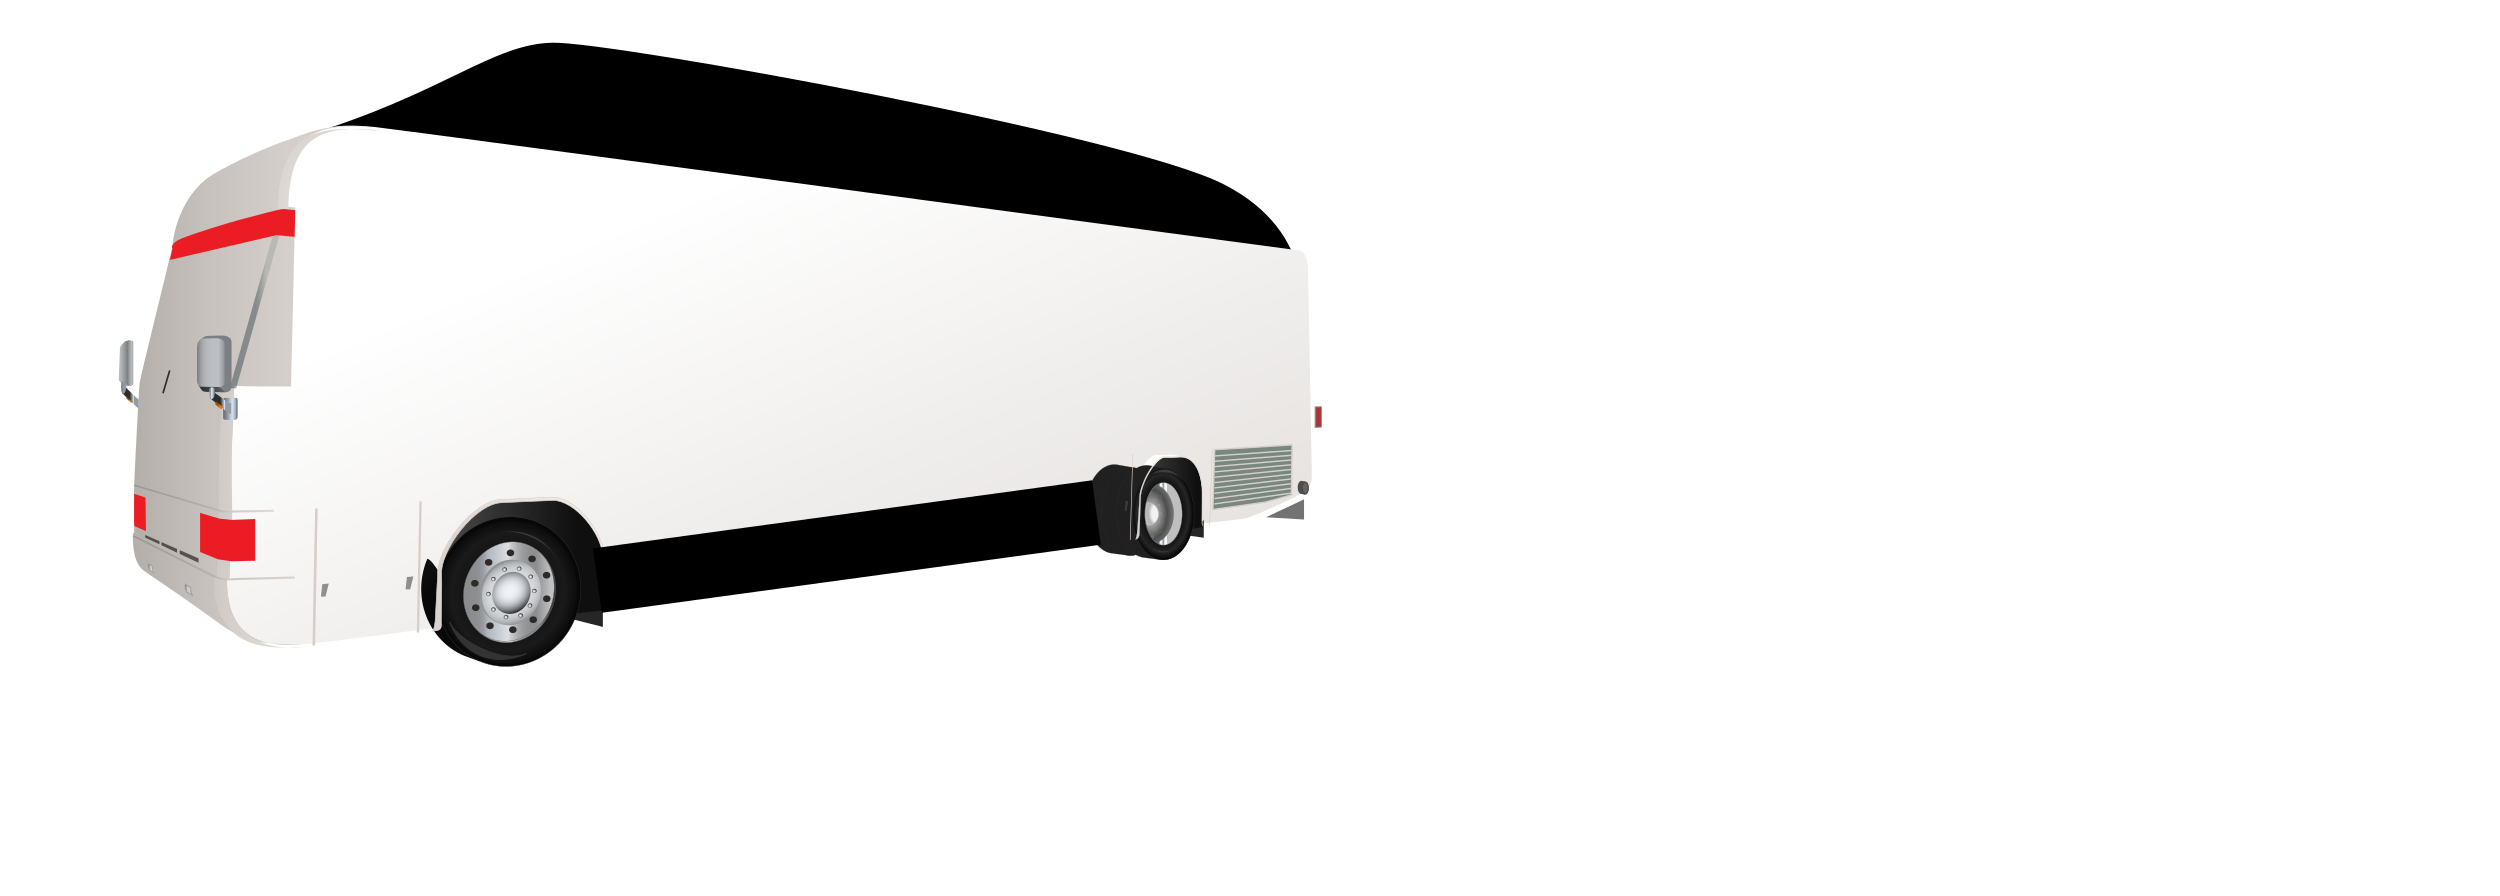 <?xml version="1.0"?><svg width="960" height="344" xmlns="http://www.w3.org/2000/svg">
 <title>silver and red rv3</title>
 <defs>
  <linearGradient y2="1" x2="1" y1="0.223" x1="0.332" id="svg_6">
   <stop stop-color="#ffffff" offset="0"/>
   <stop stop-color="#dfdbd8" offset="1"/>
  </linearGradient>
 </defs>
 <g>
  <title>Layer 1</title>
  <switch>
   <g>
    <path transform="rotate(-0.68 309.786,78.458) " d="m117.67,49.726c53.071,-15.324 72.176,-34.478 95.527,-34.478s220.775,38.309 256.863,57.463s29.72,49.802 31.842,68.956l-384.233,-91.941z" fill="#000000"/>
    <path d="m498.385,96.125c0,0 -345.403,-46.431 -354.266,-47.333c-20.47,-2.084 -34.873,0.5 -35.204,30.5l4.21,0.375l-1.61,68.75c-7.924,0 -16.344,0.043 -21.626,-0.291c0,0 -0.331,10.317 -0.743,19.666c-0.411,9.334 -0.329,21.335 -0.329,28.001c0,6.45 -0.578,21.013 -0.654,25.272c-0.003,0.143 -0.995,0.524 -0.996,0.644c-0.165,14.333 4.044,27.833 28.229,25.75c16.202,-1.396 48.376,-5.98 51.34,-6.376c2.187,-0.292 1.857,-1.708 1.857,-3.375c0,-4.334 0.282,-15.505 0.124,-18c-0.619,-9.75 12.876,-27.375 22.781,-27.75c4.716,-0.179 16.95,-0.839 19.439,-0.875c8.666,-0.125 18.695,13.125 18.943,20.875c0.16,5.004 0,17.25 0,18.75s0,2.75 1.238,2.75s200.326,-27 201.564,-27.25s1.486,-1.375 1.486,-2.5c0,-1 0.495,-12.25 0.495,-13.625c0,-5.127 5.943,-15.5 9.162,-15.375c2.849,0.11 4.581,-0.125 6.067,-0.125c6.796,0 8.048,9.625 8.048,13.125c0,2.264 0,11.5 0,12.25s0,1.25 0.99,1.25s14.858,-1.5 18.572,-2s21.296,-9 23.277,-10.25s2.971,-4 2.971,-6s-1.486,-78.25 -1.486,-80.5s-1.073,-5.916 -3.879,-6.333l0,0z" fill="url(#svg_6)"/>
    <polygon points="462.25,199.75 462.25,206.5 451.75,205   " fill="#262626"/>
    <polygon points="231.5,232.75 231.5,240.75 215.75,236.75   " fill="#262626"/>
    <linearGradient y2="0.253" x2="0.893" y1="0.253" x1="0.083" id="SVGID_5_">
     <stop stop-color="#414141" offset="0"/>
     <stop stop-color="#313131" offset="0.306"/>
     <stop stop-color="#0F0F0F" offset="1"/>
    </linearGradient>
    <path d="m436,207.208c1.25,-0.25 1.5,-1.375 1.5,-2.5c0,-1 0.5,-12.25 0.5,-13.625c0,-5.127 6,-15.5 9.25,-15.375c2.876,0.11 4.625,-0.125 6.125,-0.125c6.861,0 8.125,9.625 8.125,13.125c0,2.264 0,11.5 0,12.25s0,1.25 1,1.25l-26.5,5z" fill="url(#SVGID_5_)"/>
    <g>
     <path d="m427.223,212.5c-6.086,-0.522 -10.719,-8.582 -10.35,-18.003c0.371,-9.42 5.604,-16.636 11.691,-16.113l6.271,1.128c6.231,0.516 10.976,8.497 10.597,17.826c-0.379,9.33 -5.737,16.477 -11.968,15.959l-6.241,-0.797z" stroke-miterlimit="500" stroke-linejoin="round" stroke-linecap="round" stroke-width="0.071" stroke="#333333" fill="#202020"/>
     <path d="m422.867,195.469c0.381,-9.328 5.738,-16.473 11.97,-15.957s10.976,8.497 10.597,17.826c-0.379,9.33 -5.737,16.477 -11.969,15.959c-6.232,-0.514 -10.977,-8.496 -10.598,-17.828z" stroke-miterlimit="500" stroke-linejoin="round" stroke-linecap="round" stroke-width="0.071" stroke="#333333" fill="#202020"/>
    </g>
    <g>
     <path d="m439.569,214.149c-6.323,-0.542 -11.137,-8.916 -10.753,-18.704c0.385,-9.787 5.822,-17.283 12.146,-16.741l6.516,1.172c6.475,0.536 11.403,8.828 11.01,18.521s-5.961,17.118 -12.435,16.581l-6.484,-0.829z" stroke-miterlimit="500" stroke-linejoin="round" stroke-linecap="round" stroke-width="0.073" stroke="#333333" fill="#202020"/>
     <radialGradient gradientUnits="userSpaceOnUse" gradientTransform="matrix(0.921 0.076 -0.056 1.379 -59.575 -227.783)" r="12.723" cy="276.909" cx="566.364" id="SVGID_6_">
      <stop stop-color="#000000" offset="0"/>
      <stop stop-color="#030303" offset="0.338"/>
      <stop stop-color="#0C0C0C" offset="0.561"/>
      <stop stop-color="#1A1A1A" offset="0.75"/>
      <stop stop-color="#262626" offset="0.853"/>
      <stop stop-color="#060606" offset="1"/>
     </radialGradient>
     <path d="m435.044,196.455c0.395,-9.691 5.961,-17.115 12.436,-16.579s11.403,8.828 11.01,18.521s-5.961,17.118 -12.435,16.581c-6.475,-0.535 -11.405,-8.828 -11.011,-18.523z" stroke-miterlimit="500" stroke-linejoin="round" stroke-linecap="round" stroke-width="0.073" stroke="#333333" fill="url(#SVGID_6_)"/>
     <radialGradient gradientUnits="userSpaceOnUse" gradientTransform="matrix(0.612 1.029 -0.691 0.921 330.086 17.931)" r="4.985" cy="-3.011" cx="186.492" id="SVGID_7_">
      <stop stop-color="#4D4D4D" offset="0"/>
      <stop stop-color="#494949" offset="0.361"/>
      <stop stop-color="#404040" offset="0.644"/>
      <stop stop-color="#2F2F2F" offset="0.9"/>
      <stop stop-color="#262626" offset="1"/>
     </radialGradient>
     <path d="m452.833,208.57c-3.674,4.898 -10.065,3.849 -12.992,-1.075c3.369,5.669 9.186,6.149 12.992,1.075z" fill="url(#SVGID_7_)"/>
    </g>
    <g>
     <radialGradient gradientUnits="userSpaceOnUse" gradientTransform="matrix(-0.612 -1.029 0.691 -0.921 557.246 273.069)" r="6.568" cy="-47.334" cx="126.014" id="SVGID_8_">
      <stop stop-color="#4D4D4D" offset="0"/>
      <stop stop-color="#494949" offset="0.361"/>
      <stop stop-color="#404040" offset="0.644"/>
      <stop stop-color="#2F2F2F" offset="0.9"/>
      <stop stop-color="#262626" offset="1"/>
     </radialGradient>
     <path d="m438.795,185.137c4.536,-6.048 13.758,-4.37 17.123,1.293c-4.671,-7.859 -11.939,-8.206 -17.123,-1.293z" fill="url(#SVGID_8_)"/>
    </g>
    <linearGradient y2="0.206" x2="0.826" y1="0.206" x1="0.157" id="SVGID_9_">
     <stop stop-color="#414141" offset="0"/>
     <stop stop-color="#313131" offset="0.306"/>
     <stop stop-color="#0F0F0F" offset="1"/>
    </linearGradient>
    <path d="m167.5,241.875c2.208,-0.292 1.875,-1.708 1.875,-3.375c0,-4.334 0.285,-15.505 0.125,-18c-0.625,-9.75 13,-27.375 23,-27.75c4.761,-0.179 17.113,-0.839 19.625,-0.875c8.75,-0.125 18.875,13.125 19.125,20.875c0.162,5.004 0,17.25 0,18.75s0,2.75 1.25,2.75l-65,7.625z" fill="url(#SVGID_9_)"/>
    <g>
     <radialGradient gradientUnits="userSpaceOnUse" gradientTransform="matrix(0.792 0.331 -0.351 0.842 140.294 -49.498)" r="17.896" cy="272.78" cx="163.602" id="SVGID_10_">
      <stop stop-color="#060606" offset="0"/>
      <stop stop-color="#080808" offset="0.782"/>
      <stop stop-color="#0D0D0D" offset="1"/>
     </radialGradient>
     <path d="m184.042,253.833c-0.792,-0.208 -3.875,-1.25 -5.656,-1.952c-14.051,-5.864 -20.457,-22.562 -14.309,-37.297c4.298,0.416 20.09,35.749 19.965,39.249z" fill="url(#SVGID_10_)"/>
    </g>
    <g>
     <radialGradient gradientUnits="userSpaceOnUse" gradientTransform="matrix(0.792 0.331 -0.347 0.831 138.952 -46.28)" r="32.12" cy="256.346" cx="183.239" id="SVGID_11_">
      <stop stop-color="#000000" offset="0"/>
      <stop stop-color="#020202" offset="0.482"/>
      <stop stop-color="#090909" offset="0.655"/>
      <stop stop-color="#141414" offset="0.779"/>
      <stop stop-color="#252525" offset="0.878"/>
      <stop stop-color="#262626" offset="0.883"/>
      <stop stop-color="#232323" offset="0.888"/>
      <stop stop-color="#131313" offset="0.919"/>
      <stop stop-color="#090909" offset="0.954"/>
      <stop stop-color="#060606" offset="1"/>
     </radialGradient>
     <path d="m169.805,216.584c6.148,-14.733 22.522,-21.926 36.574,-16.062c14.05,5.862 20.456,22.559 14.309,37.293c-6.148,14.736 -22.523,21.928 -36.574,16.065c-14.051,-5.863 -20.457,-22.56 -14.309,-37.296z" stroke-miterlimit="500" stroke-linejoin="round" stroke-linecap="round" stroke-width="0.15" stroke="#333333" fill="url(#SVGID_11_)"/>
     <radialGradient gradientUnits="userSpaceOnUse" gradientTransform="matrix(0.792 0.331 -0.347 0.831 138.98 -46.349)" r="29.991" cy="256.343" cx="183.238" id="SVGID_12_">
      <stop stop-color="#0D0D0D" offset="0"/>
      <stop stop-color="#101010" offset="0.482"/>
      <stop stop-color="#191919" offset="0.822"/>
      <stop stop-color="#1A1A1A" offset="0.841"/>
      <stop stop-color="#191919" offset="0.85"/>
      <stop stop-color="#0D0D0D" offset="1"/>
     </radialGradient>
     <path d="m171.491,217.289c5.74,-13.757 21.029,-20.474 34.151,-15c13.118,5.475 19.099,21.065 13.36,34.823c-5.742,13.757 -21.03,20.475 -34.149,14.999c-13.121,-5.474 -19.103,-21.065 -13.362,-34.822z" fill="url(#SVGID_12_)"/>
     <path d="m202,251c-9.488,4.169 -26.759,-5.507 -29.25,-12c4.625,12.057 16.482,17.607 29.25,12z" stroke-linejoin="round" stroke-linecap="round" stroke-width="0.5" stroke="#333333" fill="#333333"/>
     <radialGradient gradientUnits="userSpaceOnUse" gradientTransform="matrix(-0.315 -0.821 0.805 -0.354 -41.338 686.017)" r="12.587" cy="450.5" cx="381.952" id="SVGID_13_">
      <stop stop-color="#4D4D4D" offset="0"/>
      <stop stop-color="#494949" offset="0.361"/>
      <stop stop-color="#404040" offset="0.644"/>
      <stop stop-color="#2F2F2F" offset="0.9"/>
      <stop stop-color="#262626" offset="1"/>
     </radialGradient>
     <path d="m187.314,205.812c10.801,-4.746 24.393,1.85 28.197,11.765c-4.38,-11.415 -17.007,-16.679 -28.197,-11.765z" fill="url(#SVGID_13_)"/>
    </g>
    <g>
     <linearGradient y2="0.366" x2="0.904" y1="0.366" x1="0.096" id="SVGID_14_">
      <stop stop-color="#505050" offset="0"/>
      <stop stop-color="#989A9D" offset="0.141"/>
      <stop stop-color="#9B9DA0" offset="0.256"/>
      <stop stop-color="#A3A5A8" offset="0.33"/>
      <stop stop-color="#B2B4B7" offset="0.393"/>
      <stop stop-color="#C7C9CB" offset="0.449"/>
      <stop stop-color="#DCDEE0" offset="0.491"/>
      <stop stop-color="#CBCDCF" offset="0.51"/>
      <stop stop-color="#B4B6B8" offset="0.544"/>
      <stop stop-color="#A2A4A6" offset="0.584"/>
      <stop stop-color="#959799" offset="0.631"/>
      <stop stop-color="#8E9092" offset="0.694"/>
      <stop stop-color="#8C8E90" offset="0.834"/>
      <stop stop-color="#3C3C3C" offset="1"/>
     </linearGradient>
     <path d="m210.619,236.429c-5.167,9.367 -15.946,13.041 -24.078,8.2c-8.131,-4.838 -10.537,-16.357 -5.371,-25.728c5.167,-9.369 15.947,-13.041 24.079,-8.201c8.131,4.842 10.536,16.358 5.37,25.729z" stroke-width="0.125" stroke="#787674" fill="url(#SVGID_14_)"/>
     <linearGradient y2="0.366" x2="0.904" y1="0.366" x1="0.096" id="SVGID_15_">
      <stop stop-color="#898B8D" offset="0"/>
      <stop stop-color="#8B8D8F" offset="0.103"/>
      <stop stop-color="#919397" offset="0.156"/>
      <stop stop-color="#9B9FA4" offset="0.198"/>
      <stop stop-color="#A9AEB7" offset="0.233"/>
      <stop stop-color="#B0B6C0" offset="0.245"/>
      <stop stop-color="#DCDEE0" offset="0.491"/>
      <stop stop-color="#C3C5C7" offset="0.541"/>
      <stop stop-color="#ABADAF" offset="0.604"/>
      <stop stop-color="#999B9D" offset="0.67"/>
      <stop stop-color="#8F9193" offset="0.741"/>
      <stop stop-color="#8C8E90" offset="0.828"/>
      <stop stop-color="#BEC0C2" offset="1"/>
     </linearGradient>
     <path d="m210.098,235.926c-5.167,9.369 -15.946,13.041 -24.077,8.202c-8.132,-4.839 -10.537,-16.357 -5.372,-25.729c5.167,-9.37 15.947,-13.041 24.079,-8.201c8.131,4.842 10.535,16.358 5.37,25.728z" stroke-width="0.125" stroke="#5A5856" fill="url(#SVGID_15_)"/>
     <radialGradient gradientUnits="userSpaceOnUse" gradientTransform="matrix(0.728 0.701 -0.874 0.841 256.072 -103.429)" r="11.791" cy="231.2" cx="194.29" id="SVGID_16_">
      <stop stop-color="#DCDFE2" offset="0"/>
      <stop stop-color="#D2D5D8" offset="0.093"/>
      <stop stop-color="#ACAEB1" offset="0.489"/>
      <stop stop-color="#959799" offset="0.805"/>
      <stop stop-color="#8C8E90" offset="1"/>
     </radialGradient>
     <path d="m205.118,233.027c-3.358,6.09 -10.364,8.478 -15.65,5.33c-5.285,-3.146 -6.849,-10.632 -3.491,-16.722c3.359,-6.091 10.366,-8.478 15.652,-5.332c5.284,3.147 6.847,10.633 3.489,16.724z" fill="url(#SVGID_16_)"/>
     <radialGradient gradientUnits="userSpaceOnUse" gradientTransform="matrix(0.728 0.701 -0.874 0.841 256.616 -103.961)" r="11.791" cy="231.537" cx="195.12" id="SVGID_17_">
      <stop stop-color="#DCDFE2" offset="0"/>
      <stop stop-color="#DADDE0" offset="0.468"/>
      <stop stop-color="#D4D6D9" offset="0.637"/>
      <stop stop-color="#C8CBCE" offset="0.757"/>
      <stop stop-color="#B8BABD" offset="0.854"/>
      <stop stop-color="#A2A5A7" offset="0.936"/>
      <stop stop-color="#8C8E90" offset="1"/>
     </radialGradient>
     <path d="m205.973,233.362c-3.359,6.09 -10.365,8.478 -15.651,5.331c-5.285,-3.146 -6.849,-10.632 -3.49,-16.722c3.358,-6.091 10.365,-8.478 15.651,-5.332c5.284,3.146 6.847,10.632 3.49,16.723z" fill="url(#SVGID_17_)"/>
     <radialGradient gradientUnits="userSpaceOnUse" gradientTransform="matrix(0.679 0.745 -0.928 0.785 277.904 -99.289)" r="8.313" cy="230.863" cx="194.613" id="SVGID_18_">
      <stop stop-color="#F0F4F9" offset="0"/>
      <stop stop-color="#EDF1F6" offset="0.198"/>
      <stop stop-color="#E4E8ED" offset="0.343"/>
      <stop stop-color="#D5D8DD" offset="0.471"/>
      <stop stop-color="#BFC2C6" offset="0.589"/>
      <stop stop-color="#A3A6A9" offset="0.701"/>
      <stop stop-color="#808385" offset="0.808"/>
      <stop stop-color="#585A5C" offset="0.908"/>
      <stop stop-color="#2D2E2F" offset="1"/>
     </radialGradient>
     <path d="m202.622,231.368c-2.182,3.958 -6.737,5.51 -10.173,3.465s-4.452,-6.911 -2.269,-10.87c2.183,-3.958 6.737,-5.509 10.173,-3.465c3.436,2.045 4.452,6.911 2.269,10.87z" fill="url(#SVGID_18_)"/>
     <g>
      <ellipse ry="1.299" rx="1.434" cy="212.307" cx="196.026" fill="#2D2A27"/>
      <ellipse ry="1.297" rx="1.434" cy="214.609" cx="204.324" fill="#2D2A27"/>
      <ellipse ry="1.297" rx="1.434" cy="220.885" cx="209.885" fill="#2D2A27"/>
      <ellipse ry="1.297" rx="1.434" cy="229.925" cx="209.971" fill="#2D2A27"/>
      <ellipse ry="1.298" rx="1.434" cy="237.958" cx="204.758" fill="#2D2A27"/>
      <ellipse ry="1.298" rx="1.434" cy="241.81" cx="196.938" fill="#2D2A27"/>
      <ellipse ry="1.298" rx="1.434" cy="240.303" cx="188.162" fill="#2D2A27"/>
      <ellipse ry="1.297" rx="1.434" cy="233.357" cx="182.688" fill="#2D2A27"/>
      <ellipse ry="1.298" rx="1.434" cy="223.983" cx="182.34" fill="#2D2A27"/>
      <ellipse ry="1.298" rx="1.434" cy="215.948" cx="187.641" fill="#2D2A27"/>
     </g>
     <g>
      <radialGradient gradientUnits="userSpaceOnUse" gradientTransform="matrix(1.029 0 0 0.992 -4.455 -1.926)" r="0.852" cy="222.469" cx="192.592" id="SVGID_19_">
       <stop stop-color="#F0F4F9" offset="0"/>
       <stop stop-color="#EBEFF4" offset="0.118"/>
       <stop stop-color="#DDE1E5" offset="0.259"/>
       <stop stop-color="#C5C9CD" offset="0.413"/>
       <stop stop-color="#A5A8AB" offset="0.576"/>
       <stop stop-color="#7B7D7F" offset="0.745"/>
       <stop stop-color="#48494B" offset="0.917"/>
       <stop stop-color="#2D2E2F" offset="1"/>
      </radialGradient>
      <path d="m194.666,218.421c0.136,0.434 -0.143,0.896 -0.621,1.035c-0.479,0.139 -0.976,-0.1 -1.111,-0.533c-0.135,-0.432 0.144,-0.895 0.623,-1.033c0.476,-0.14 0.973,0.1 1.109,0.531z" fill="url(#SVGID_19_)"/>
      <radialGradient gradientUnits="userSpaceOnUse" gradientTransform="matrix(1.029 0 0 0.992 -4.455 -1.926)" r="0.853" cy="222.168" cx="197.99" id="SVGID_20_">
       <stop stop-color="#F0F4F9" offset="0"/>
       <stop stop-color="#EBEFF4" offset="0.118"/>
       <stop stop-color="#DDE1E5" offset="0.259"/>
       <stop stop-color="#C5C9CD" offset="0.413"/>
       <stop stop-color="#A5A8AB" offset="0.576"/>
       <stop stop-color="#7B7D7F" offset="0.745"/>
       <stop stop-color="#48494B" offset="0.917"/>
       <stop stop-color="#2D2E2F" offset="1"/>
      </radialGradient>
      <path d="m200.222,218.125c0.135,0.432 -0.143,0.897 -0.621,1.035c-0.479,0.139 -0.976,-0.1 -1.111,-0.533c-0.136,-0.433 0.143,-0.895 0.621,-1.034c0.479,-0.139 0.975,0.098 1.111,0.532z" fill="url(#SVGID_20_)"/>
      <radialGradient gradientUnits="userSpaceOnUse" gradientTransform="matrix(1.029 0 0 0.992 -4.455 -1.926)" r="0.852" cy="225.247" cx="202.298" id="SVGID_21_">
       <stop stop-color="#F0F4F9" offset="0"/>
       <stop stop-color="#EBEFF4" offset="0.118"/>
       <stop stop-color="#DDE1E5" offset="0.259"/>
       <stop stop-color="#C5C9CD" offset="0.413"/>
       <stop stop-color="#A5A8AB" offset="0.576"/>
       <stop stop-color="#7B7D7F" offset="0.745"/>
       <stop stop-color="#48494B" offset="0.917"/>
       <stop stop-color="#2D2E2F" offset="1"/>
      </radialGradient>
      <path d="m204.658,221.178c0.135,0.433 -0.144,0.895 -0.622,1.034c-0.479,0.139 -0.976,-0.098 -1.11,-0.532c-0.135,-0.432 0.143,-0.896 0.621,-1.034c0.478,-0.139 0.975,0.1 1.111,0.532z" fill="url(#SVGID_21_)"/>
      <radialGradient gradientUnits="userSpaceOnUse" gradientTransform="matrix(1.029 0 0 0.992 -4.455 -1.926)" r="0.853" cy="230.778" cx="203.645" id="SVGID_22_">
       <stop stop-color="#F0F4F9" offset="0"/>
       <stop stop-color="#EBEFF4" offset="0.118"/>
       <stop stop-color="#DDE1E5" offset="0.259"/>
       <stop stop-color="#C5C9CD" offset="0.413"/>
       <stop stop-color="#A5A8AB" offset="0.576"/>
       <stop stop-color="#7B7D7F" offset="0.745"/>
       <stop stop-color="#48494B" offset="0.917"/>
       <stop stop-color="#2D2E2F" offset="1"/>
      </radialGradient>
      <path d="m206.044,226.661c0.135,0.434 -0.144,0.896 -0.621,1.036c-0.479,0.138 -0.977,-0.1 -1.112,-0.534c-0.135,-0.431 0.144,-0.896 0.621,-1.034c0.479,-0.139 0.977,0.1 1.112,0.532z" fill="url(#SVGID_22_)"/>
      <radialGradient gradientUnits="userSpaceOnUse" gradientTransform="matrix(1.029 0 0 0.992 -4.455 -1.926)" r="0.852" cy="236.433" cx="202.041" id="SVGID_23_">
       <stop stop-color="#F0F4F9" offset="0"/>
       <stop stop-color="#EBEFF4" offset="0.118"/>
       <stop stop-color="#DDE1E5" offset="0.259"/>
       <stop stop-color="#C5C9CD" offset="0.413"/>
       <stop stop-color="#A5A8AB" offset="0.576"/>
       <stop stop-color="#7B7D7F" offset="0.745"/>
       <stop stop-color="#48494B" offset="0.917"/>
       <stop stop-color="#2D2E2F" offset="1"/>
      </radialGradient>
      <path d="m204.393,232.268c0.135,0.434 -0.144,0.897 -0.622,1.035c-0.478,0.14 -0.975,-0.099 -1.111,-0.532c-0.134,-0.432 0.144,-0.896 0.623,-1.034c0.477,-0.139 0.975,0.099 1.11,0.531z" fill="url(#SVGID_23_)"/>
      <radialGradient gradientUnits="userSpaceOnUse" gradientTransform="matrix(1.029 0 0 0.992 -4.455 -1.926)" r="0.853" cy="240.282" cx="198.536" id="SVGID_24_">
       <stop stop-color="#F0F4F9" offset="0"/>
       <stop stop-color="#EBEFF4" offset="0.118"/>
       <stop stop-color="#DDE1E5" offset="0.259"/>
       <stop stop-color="#C5C9CD" offset="0.413"/>
       <stop stop-color="#A5A8AB" offset="0.576"/>
       <stop stop-color="#7B7D7F" offset="0.745"/>
       <stop stop-color="#48494B" offset="0.917"/>
       <stop stop-color="#2D2E2F" offset="1"/>
      </radialGradient>
      <path d="m200.786,236.085c0.134,0.433 -0.144,0.896 -0.623,1.035s-0.976,-0.1 -1.111,-0.533c-0.134,-0.432 0.144,-0.896 0.622,-1.034c0.478,-0.138 0.976,0.1 1.112,0.532z" fill="url(#SVGID_24_)"/>
      <radialGradient gradientUnits="userSpaceOnUse" gradientTransform="matrix(1.029 0 0 0.992 -4.455 -1.926)" r="0.853" cy="240.913" cx="193.11" id="SVGID_25_">
       <stop stop-color="#F0F4F9" offset="0"/>
       <stop stop-color="#EBEFF4" offset="0.118"/>
       <stop stop-color="#DDE1E5" offset="0.259"/>
       <stop stop-color="#C5C9CD" offset="0.413"/>
       <stop stop-color="#A5A8AB" offset="0.576"/>
       <stop stop-color="#7B7D7F" offset="0.745"/>
       <stop stop-color="#48494B" offset="0.917"/>
       <stop stop-color="#2D2E2F" offset="1"/>
      </radialGradient>
      <path d="m195.199,236.711c0.135,0.432 -0.144,0.896 -0.622,1.035c-0.478,0.138 -0.976,-0.1 -1.111,-0.533c-0.134,-0.433 0.144,-0.895 0.622,-1.035c0.478,-0.137 0.976,0.101 1.111,0.533z" fill="url(#SVGID_25_)"/>
      <radialGradient gradientUnits="userSpaceOnUse" gradientTransform="matrix(1.029 0 0 0.992 -4.455 -1.926)" r="0.852" cy="237.952" cx="188.367" id="SVGID_26_">
       <stop stop-color="#F0F4F9" offset="0"/>
       <stop stop-color="#EBEFF4" offset="0.118"/>
       <stop stop-color="#DDE1E5" offset="0.259"/>
       <stop stop-color="#C5C9CD" offset="0.413"/>
       <stop stop-color="#A5A8AB" offset="0.576"/>
       <stop stop-color="#7B7D7F" offset="0.745"/>
       <stop stop-color="#48494B" offset="0.917"/>
       <stop stop-color="#2D2E2F" offset="1"/>
      </radialGradient>
      <path d="m190.316,233.775c0.137,0.433 -0.142,0.896 -0.621,1.036c-0.478,0.138 -0.975,-0.101 -1.11,-0.534c-0.135,-0.432 0.143,-0.896 0.621,-1.034c0.478,-0.138 0.976,0.1 1.11,0.532z" fill="url(#SVGID_26_)"/>
      <radialGradient gradientUnits="userSpaceOnUse" gradientTransform="matrix(1.029 0 0 0.992 -4.455 -1.926)" r="0.853" cy="231.959" cx="186.509" id="SVGID_27_">
       <stop stop-color="#F0F4F9" offset="0"/>
       <stop stop-color="#EBEFF4" offset="0.118"/>
       <stop stop-color="#DDE1E5" offset="0.259"/>
       <stop stop-color="#C5C9CD" offset="0.413"/>
       <stop stop-color="#A5A8AB" offset="0.576"/>
       <stop stop-color="#7B7D7F" offset="0.745"/>
       <stop stop-color="#48494B" offset="0.917"/>
       <stop stop-color="#2D2E2F" offset="1"/>
      </radialGradient>
      <path d="m188.406,227.833c0.134,0.433 -0.145,0.896 -0.623,1.034c-0.478,0.139 -0.976,-0.1 -1.111,-0.532c-0.135,-0.434 0.144,-0.896 0.622,-1.035c0.478,-0.138 0.976,0.099 1.112,0.533z" fill="url(#SVGID_27_)"/>
      <radialGradient gradientUnits="userSpaceOnUse" gradientTransform="matrix(1.029 0 0 0.992 -4.455 -1.926)" r="0.853" cy="226.167" cx="188.339" id="SVGID_28_">
       <stop stop-color="#F0F4F9" offset="0"/>
       <stop stop-color="#EBEFF4" offset="0.118"/>
       <stop stop-color="#DDE1E5" offset="0.259"/>
       <stop stop-color="#C5C9CD" offset="0.413"/>
       <stop stop-color="#A5A8AB" offset="0.576"/>
       <stop stop-color="#7B7D7F" offset="0.745"/>
       <stop stop-color="#48494B" offset="0.917"/>
       <stop stop-color="#2D2E2F" offset="1"/>
      </radialGradient>
      <path d="m190.287,222.09c0.136,0.433 -0.143,0.896 -0.621,1.035c-0.478,0.138 -0.975,-0.1 -1.11,-0.534c-0.135,-0.432 0.143,-0.896 0.621,-1.034c0.478,-0.138 0.976,0.101 1.11,0.533z" fill="url(#SVGID_28_)"/>
     </g>
    </g>
    <linearGradient y2="0.482" x2="0.944" y1="0.482" x1="0.029" id="SVGID_30_">
     <stop stop-color="#B5B0AB" offset="0"/>
     <stop stop-color="#C7C2BD" offset="0.319"/>
     <stop stop-color="#D4CFCA" offset="0.665"/>
     <stop stop-color="#D8D3CE" offset="1"/>
    </linearGradient>
    <path d="m144.667,49.126c-20.667,-2.084 -35.208,0.166 -35.542,30.166l4.25,0.375l-1.625,68.75c-8,0 -16.501,0.043 -21.834,-0.291c0,0 -0.251,10.322 -0.75,19.666c-0.499,9.333 -0.332,21.335 -0.332,28.001s-0.624,21.499 -0.667,25.166c-0.001,0.083 -1.002,0.666 -1.003,0.749c-0.126,14.243 4.228,27.822 28.503,25.751c-16.167,-0.167 -21.542,-0.667 -33.042,-9.167s-25.234,-17.551 -27.375,-19.125c-4.023,-2.958 -4.29,-9.837 -4.253,-14.167c0.001,-0.127 0.502,-0.251 0.503,-0.374c0,-0.113 0,0.025 0,-0.084c0,-4.25 0,-15.5 0,-17.5s0.875,-18.5 1.125,-23.25s0.75,-14.5 1,-16.75s11.375,-47 12.625,-52.5c0,-3.25 2.75,-20.25 16.25,-28s26.25,-12.25 30,-13.5s13.875,-6.625 32.167,-3.916z" fill="url(#SVGID_30_)"/>
    <radialGradient gradientUnits="userSpaceOnUse" r="48.084" cy="76.958" cx="133.939" id="SVGID_31_">
     <stop stop-color="#ECE7E2" offset="0"/>
     <stop stop-color="#CEC9C4" offset="1"/>
    </radialGradient>
    <path d="m111.958,80.667l-5.25,-0.375c0.333,-30 15.875,-32.25 36.542,-30.166h3c-20.667,-2.084 -35.208,0.166 -35.542,30.166l4.25,0.375h-3l0,0z" fill="url(#SVGID_31_)"/>
    <linearGradient y2="0.491" x2="1" y1="0.491" x1="0.005" id="SVGID_32_">
     <stop stop-color="#CEC9C4" offset="0"/>
     <stop stop-color="#ECE7E2" offset="1"/>
    </linearGradient>
    <path d="m112.875,248.459c-24.417,2.083 -30.917,-11.667 -30.75,-26c0.001,-0.103 0.003,-0.465 0.006,-0.586c0.004,-0.254 1.261,-0.296 1.269,-0.624c0.122,-5.061 0.642,-18.371 0.642,-24.457c0,-6.666 -0.167,-18.667 0.332,-28.001c0.499,-9.344 1.235,-19.761 1.235,-19.761l4.306,0.095c0,0 -0.251,10.322 -0.75,19.666c-0.499,9.333 0.001,21.335 0.001,28.001s-0.994,21.605 -0.994,25.272c0,0.167 -1.006,0.644 -1.006,0.644c-0.114,14.242 5.559,27.821 29.833,25.75h-4.124l0,0.001z" fill="url(#SVGID_32_)"/>
    <linearGradient y2="0.934" x2="0.457" y1="0.934" x1="0.634" id="SVGID_35_">
     <stop stop-color="#A0A69C" offset="0"/>
     <stop stop-color="#919891" offset="0.118"/>
     <stop stop-color="#656F6F" offset="0.513"/>
     <stop stop-color="#4A565A" offset="0.82"/>
     <stop stop-color="#404C52" offset="1"/>
    </linearGradient>
    <polygon points="107.625,80.292 88.166,149.126 90.666,149.126 110.125,80.292   " fill="url(#SVGID_35_)" opacity="0.5"/>
    <path d="m65.233,99.803c0.489,-2.017 0.846,-3.507 1.017,-4.261c-0.917,-1.75 1.793,-3.299 3.75,-4.083c4.167,-1.667 16.5,-5.667 24.333,-7.667c5.326,-1.36 13.25,-3.667 14.792,-3.5l4.25,0.375l-0.244,10.292l-6.965,-0.668l-40.933,9.512z" fill="#eb1c24"/>
    <g>
     <linearGradient y2="0.521" x2="1.159" y1="0.521" x1="-0.129" id="SVGID_41_">
      <stop stop-color="#2D2D2D" offset="0"/>
      <stop stop-color="#BCC0C4" offset="0.785"/>
      <stop stop-color="#696B6D" offset="1"/>
     </linearGradient>
     <path d="m49.291,148.042c0.865,0.123 1.213,0.105 1.417,-0.001c0.12,-0.062 0.464,-0.49 0.464,-0.833c0,-3.164 -0.005,-12.401 -0.006,-15.542c0,-0.35 -0.042,-0.833 -0.495,-0.856c0,0 -0.604,-0.254 -1.292,0c-0.575,0.213 -2.423,2.231 -2.423,2.523s0,12.417 0,12.667s1.933,1.985 2.335,2.042z" fill="url(#SVGID_41_)"/>
    </g>
    <g>
     <linearGradient y2="0.499" x2="1" y1="0.499" x1="0" id="SVGID_42_">
      <stop stop-color="#BCC0C4" offset="0"/>
      <stop stop-color="#B2B5B9" offset="0.199"/>
      <stop stop-color="#96999C" offset="0.547"/>
      <stop stop-color="#696B6D" offset="1"/>
     </linearGradient>
     <path d="m47.916,148.042c0.865,0.123 1.834,0.072 1.834,0.072c-0.062,-0.25 -0.833,-0.563 -0.833,-0.905c0,-3.241 0.125,-12.448 0.125,-15.667c0,-0.35 0.667,-0.625 0.792,-0.833c0,0 -0.937,0.037 -1.625,0.292c-0.575,0.213 -2.126,2.042 -2.126,2.334s-0.5,12.417 -0.5,12.667s1.931,1.983 2.333,2.04z" fill="url(#SVGID_42_)"/>
    </g>
    <linearGradient y2="0.353" x2="0.456" y1="0.353" x1="0.767" id="SVGID_43_">
     <stop stop-color="#929BA4" offset="0"/>
     <stop stop-color="#959DA6" offset="0.086"/>
     <stop stop-color="#9DA6AE" offset="0.142"/>
     <stop stop-color="#ACB4BB" offset="0.19"/>
     <stop stop-color="#C1C7CD" offset="0.232"/>
     <stop stop-color="#D2D7DC" offset="0.258"/>
     <stop stop-color="#A6AAAD" offset="0.443"/>
     <stop stop-color="#4F5052" offset="0.827"/>
     <stop stop-color="#2D2D2D" offset="1"/>
    </linearGradient>
    <polygon points="52.498,152.833 48.465,148.958 46.919,151 53.083,156.833 53.13,156.833 53.25,153.417       " fill="url(#SVGID_43_)"/>
    <linearGradient y2="0.593" x2="0.96" y1="0.593" x1="0.007" id="SVGID_44_">
     <stop stop-color="#3C3C3C" offset="0"/>
     <stop stop-color="#4B4C4E" offset="0.038"/>
     <stop stop-color="#616569" offset="0.106"/>
     <stop stop-color="#73797F" offset="0.186"/>
     <stop stop-color="#818890" offset="0.279"/>
     <stop stop-color="#8B939B" offset="0.393"/>
     <stop stop-color="#9099A2" offset="0.554"/>
     <stop stop-color="#929BA4" offset="1"/>
    </linearGradient>
    <path d="m46.59,147.68c0,1.716 -0.127,3.528 0.751,3.528c0.737,0 1.177,-1.75 1.177,-3.687c0,-0.125 -1.928,-2.188 -1.928,0.159z" fill="url(#SVGID_44_)"/>
    <linearGradient y2="0.607" x2="0.544" y1="0.607" x1="0.363" id="SVGID_45_">
     <stop stop-color="#9F5000" offset="0"/>
     <stop stop-color="#E17900" offset="0.442"/>
    </linearGradient>
    <polygon points="50.833,154.375 48.583,152.417 48.483,152.958 50.292,154.667   " fill="url(#SVGID_45_)"/>
    <g>
     <polygon points="89,199.644 98,199.311 98,215.311 88.746,215.532 83.641,214.75 76.833,211.977      76.833,196.958 84.167,199.144    " fill="#eb1c24"/>
     <polygon points="83.953,201.656 89.001,202.144 95.833,201.811 95.833,212.978 88.869,213.218      83.688,212.594    " fill="#eb1c24"/>
     <polygon points="78.167,199.771 83.953,201.656 83.688,212.594 78.167,210.396    " fill="#eb1c24"/>
    </g>
    <g>
     <polygon points="56.042,203.958 51.542,201.958 51.542,189.644 55.875,191.083    " fill="#eb1c24"/>
     <polygon points="51.625,191.958 54.875,193.208 55,201.958 51.625,200.561    " fill="#eb1c24"/>
    </g>
    <g>
     <linearGradient y2="0.978" x2="0.604" y1="0.978" x1="0.372" id="SVGID_55_">
      <stop stop-color="#646464" offset="0"/>
      <stop stop-color="#FAFAFA" offset="0.2"/>
      <stop stop-color="#F7F8F8" offset="0.285"/>
      <stop stop-color="#EFF1F3" offset="0.336"/>
      <stop stop-color="#E1E4E9" offset="0.378"/>
      <stop stop-color="#CCD3DC" offset="0.415"/>
      <stop stop-color="#B2BCCA" offset="0.449"/>
      <stop stop-color="#92A0B5" offset="0.48"/>
      <stop stop-color="#6C7F9C" offset="0.51"/>
      <stop stop-color="#647896" offset="0.515"/>
      <stop stop-color="#6C7F9C" offset="0.522"/>
      <stop stop-color="#92A0B5" offset="0.558"/>
      <stop stop-color="#B2BCCA" offset="0.597"/>
      <stop stop-color="#CCD3DC" offset="0.638"/>
      <stop stop-color="#E1E4E9" offset="0.683"/>
      <stop stop-color="#EFF1F3" offset="0.735"/>
      <stop stop-color="#F7F8F8" offset="0.797"/>
      <stop stop-color="#FAFAFA" offset="0.9"/>
      <stop stop-color="#BFBFBF" offset="1"/>
     </linearGradient>
     <ellipse ry="12" rx="7.167" cy="197.332" cx="446.767" stroke-miterlimit="500" stroke-linejoin="round" stroke-linecap="round" stroke-width="0.125" stroke="#808080" fill="url(#SVGID_55_)"/>
     <radialGradient gradientUnits="userSpaceOnUse" gradientTransform="matrix(1 0 0 1.5 0 -98.734)" r="11.276" cy="197.467" cx="441.909" id="SVGID_56_">
      <stop stop-color="#CCCCCC" offset="0.092"/>
      <stop stop-color="#4D4D4D" offset="0.558"/>
      <stop stop-color="#808080" offset="0.822"/>
     </radialGradient>
     <path d="m444.042,186.417c3.602,0.522 6.64,5.791 6.64,10.915c0,5.189 -3.138,10.403 -6.807,10.836c-2.271,-2 -4.119,-5.417 -4.062,-10.836c0.062,-5.935 1.958,-9.102 4.229,-10.915z" stroke-miterlimit="500" stroke-linejoin="round" stroke-linecap="round" stroke-width="0.125" stroke="#666666" fill="url(#SVGID_56_)"/>
     <radialGradient gradientUnits="userSpaceOnUse" gradientTransform="matrix(-0.999 0.034 -0.052 -1.499 898.654 478.002)" r="4.834" cy="197.417" cx="444.304" id="SVGID_57_">
      <stop stop-color="#F2F2F2" offset="0.472"/>
      <stop stop-color="#B3B3B3" offset="0.736"/>
      <stop stop-color="#BFBFBF" offset="1"/>
     </radialGradient>
     <path d="m440.406,192.986c2.781,0 4.437,2.09 4.437,4.352c0,2.29 -1.437,4.36 -4.312,4.36c-0.5,-1.198 -0.594,-2.601 -0.594,-4.36c0.001,-1.828 0.157,-3.213 0.469,-4.352z" stroke-width="0.149" stroke="#CCCCCC" fill="url(#SVGID_57_)"/>
    </g>
    <path d="m441.944,188.773c0.369,0.001 0.67,0.326 0.668,0.728c-0.002,0.403 -0.305,0.727 -0.676,0.725c-0.253,0 -0.473,-0.156 -0.585,-0.384l0.593,-1.069z" fill="#6E7072"/>
    <path d="m446.271,190.812c0,0.4 -0.305,0.725 -0.673,0.723c-0.37,-0.001 -0.667,-0.325 -0.665,-0.729c0,-0.404 0.302,-0.726 0.67,-0.725c0.371,0.001 0.668,0.327 0.668,0.731z" fill="#5A5C5E"/>
    <ellipse ry="0.728" rx="0.67" cy="194.339" cx="447.897" fill="#505254"/>
    <ellipse ry="0.728" rx="0.67" cy="199.408" cx="447.92" fill="#505254"/>
    <ellipse ry="0.728" rx="0.67" cy="203.9" cx="445.75" fill="#5A5C5E"/>
    <path d="m441.947,205.758c0.103,-0.26 0.34,-0.441 0.619,-0.442c0.367,0.002 0.667,0.329 0.665,0.73c-0.001,0.367 -0.253,0.671 -0.578,0.717l-0.706,-1.005z" fill="#6E7072"/>
    <g>
     <radialGradient gradientUnits="userSpaceOnUse" gradientTransform="matrix(0.481 0.002 -0.002 0.433 206.375 79.587)" r="0.852" cy="257.714" cx="488.56" id="SVGID_61_">
      <stop stop-color="#6E7072" offset="0"/>
      <stop stop-color="#96989A" offset="1"/>
     </radialGradient>
     <path d="m441.336,192.099c0.063,0.244 -0.068,0.503 -0.292,0.579c-0.223,0.077 -0.455,-0.057 -0.519,-0.3c-0.061,-0.242 0.07,-0.502 0.296,-0.579c0.222,-0.077 0.454,0.058 0.515,0.3z" fill="url(#SVGID_61_)"/>
     <radialGradient gradientUnits="userSpaceOnUse" gradientTransform="matrix(0.481 0.002 -0.002 0.433 206.376 79.55)" r="0.854" cy="257.418" cx="493.438" id="SVGID_62_">
      <stop stop-color="#6E7072" offset="0"/>
      <stop stop-color="#96989A" offset="1"/>
     </radialGradient>
     <path d="m443.685,191.946c0.062,0.241 -0.068,0.502 -0.294,0.579c-0.223,0.076 -0.455,-0.059 -0.519,-0.302c-0.062,-0.244 0.071,-0.502 0.296,-0.581c0.222,-0.073 0.453,0.06 0.517,0.304z" fill="url(#SVGID_62_)"/>
     <radialGradient gradientUnits="userSpaceOnUse" gradientTransform="matrix(0.481 0.002 -0.002 0.433 206.374 79.984)" r="0.852" cy="260.947" cx="497.228" id="SVGID_63_">
      <stop stop-color="#828486" offset="0"/>
      <stop stop-color="#96989A" offset="1"/>
     </radialGradient>
     <path d="m445.499,193.917c0.063,0.243 -0.068,0.502 -0.292,0.578c-0.227,0.077 -0.455,-0.057 -0.52,-0.299c-0.061,-0.243 0.07,-0.502 0.294,-0.579c0.225,-0.077 0.455,0.057 0.518,0.3z" fill="url(#SVGID_63_)"/>
     <radialGradient gradientUnits="userSpaceOnUse" gradientTransform="matrix(0.481 0.002 -0.002 0.433 206.371 80.665)" r="0.853" cy="266.477" cx="498.573" id="SVGID_64_">
      <stop stop-color="#828486" offset="0"/>
      <stop stop-color="#96989A" offset="1"/>
     </radialGradient>
     <path d="m446.135,196.995c0.061,0.244 -0.068,0.501 -0.293,0.579c-0.223,0.077 -0.456,-0.059 -0.518,-0.301c-0.063,-0.243 0.068,-0.502 0.293,-0.58c0.225,-0.077 0.455,0.058 0.518,0.302z" fill="url(#SVGID_64_)"/>
     <radialGradient gradientUnits="userSpaceOnUse" gradientTransform="matrix(0.481 0.002 -0.002 0.433 206.368 81.416)" r="0.852" cy="272.581" cx="496.975" id="SVGID_65_">
      <stop stop-color="#828486" offset="0"/>
      <stop stop-color="#96989A" offset="1"/>
     </radialGradient>
     <path d="m445.351,200.383c0.063,0.245 -0.069,0.503 -0.294,0.58c-0.225,0.076 -0.454,-0.058 -0.516,-0.3c-0.062,-0.244 0.068,-0.503 0.292,-0.58c0.225,-0.076 0.457,0.059 0.518,0.3z" fill="url(#SVGID_65_)"/>
     <radialGradient gradientUnits="userSpaceOnUse" gradientTransform="matrix(0.481 0.002 -0.002 0.433 206.366 81.945)" r="0.852" cy="276.879" cx="493.99" id="SVGID_66_">
      <stop stop-color="#6E7072" offset="0"/>
      <stop stop-color="#96989A" offset="1"/>
     </radialGradient>
     <path d="m443.905,202.767c0.063,0.242 -0.069,0.502 -0.293,0.579c-0.224,0.077 -0.453,-0.058 -0.517,-0.302c-0.062,-0.243 0.068,-0.502 0.292,-0.578c0.226,-0.077 0.458,0.059 0.518,0.301z" fill="url(#SVGID_66_)"/>
     <radialGradient gradientUnits="userSpaceOnUse" gradientTransform="matrix(0.481 0.002 -0.002 0.433 206.366 81.967)" r="0.852" cy="277.058" cx="489.08" id="SVGID_67_">
      <stop stop-color="#6E7072" offset="0"/>
      <stop stop-color="#96989A" offset="1"/>
     </radialGradient>
     <path d="m441.543,202.856c0.064,0.242 -0.068,0.502 -0.291,0.578c-0.225,0.078 -0.456,-0.056 -0.518,-0.301c-0.062,-0.242 0.068,-0.502 0.291,-0.578c0.224,-0.077 0.457,0.058 0.518,0.301z" fill="url(#SVGID_67_)"/>
    </g>
    <line y2="242.875" x2="160.5" y1="192.5" x1="161.5" stroke-width="0.9" stroke="#D8CEC9" fill="none"/>
    <line y2="247.875" x2="120.5" y1="195.25" x1="121.5" stroke="#D8CEC9" fill="none"/>
    <polygon points="496.166,170.833 495.916,190.083 485.863,192.825     465.75,195.667 466.416,172.667   " stroke-width="0.55" stroke="#D8CEC9" fill="#78877F"/>
    <line y2="207.375" x2="434" y1="174.25" x1="435" stroke-width="0.25" stroke="#D8CEC9" fill="none"/>
    <line y2="201.917" x2="464.5" y1="172.083" x1="465.5" stroke-width="0.15" stroke="#CCBDAF" fill="none"/>
    <linearGradient y2="0.5" x2="1" y1="0.5" x1="-0" id="SVGID_70_">
     <stop stop-color="#97928D" offset="0"/>
     <stop stop-color="#BAB5B0" offset="1"/>
    </linearGradient>
    <polygon points="83.292,221.375 51.583,205.708 50.997,206 82.125,221.793   " fill="url(#SVGID_70_)"/>
    <linearGradient y2="0.468" x2="1" y1="0.468" x1="-0" id="SVGID_71_">
     <stop stop-color="#BAB5B0" offset="0"/>
     <stop stop-color="#CEC9C4" offset="1"/>
    </linearGradient>
    <path d="m87.844,222.885c-1.75,0.125 -3.625,-0.28 -5.718,-1.092l1.156,-0.396c2.094,0.812 3.642,0.793 5.392,0.668l-0.83,0.82z" fill="url(#SVGID_71_)"/>
    <linearGradient y2="0.5" x2="1" y1="0.5" x1="-0" id="SVGID_72_">
     <stop stop-color="#CEC9C4" offset="0"/>
     <stop stop-color="#D3CEC9" offset="0.664"/>
     <stop stop-color="#D8D3CE" offset="1"/>
    </linearGradient>
    <path d="m88.673,222.065c1.539,-0.11 0.304,-0.08 24.514,-0.711l-0.031,0.812c-24.21,0.631 -23.773,0.609 -25.312,0.719" fill="url(#SVGID_72_)"/>
    <linearGradient y2="0.5" x2="1" y1="0.5" x1="0" id="SVGID_73_">
     <stop stop-color="#97928D" offset="0"/>
     <stop stop-color="#BAB5B0" offset="1"/>
    </linearGradient>
    <polygon points="83.292,195.375 51.5,186.062 51.562,186.625 82.833,196.042   " fill="url(#SVGID_73_)"/>
    <linearGradient y2="0.473" x2="1" y1="0.473" x1="0" id="SVGID_74_">
     <stop stop-color="#BAB5B0" offset="0"/>
     <stop stop-color="#CEC9C4" offset="1"/>
    </linearGradient>
    <path d="m88.5,196.875c-1.75,0.125 -3.573,-0.021 -5.667,-0.833l0.448,-0.645c2.094,0.812 3.642,0.793 5.392,0.668l-0.173,0.81z" fill="url(#SVGID_74_)"/>
    <linearGradient y2="0.5" x2="1" y1="0.5" x1="0" id="SVGID_75_">
     <stop stop-color="#CEC9C4" offset="0"/>
     <stop stop-color="#E2DDD8" offset="1"/>
    </linearGradient>
    <path d="m88.673,196.065c1.568,-0.11 15.619,-0.274 16.535,-0.315l-0.032,0.812c-0.843,0.062 -15.109,0.203 -16.676,0.312" fill="url(#SVGID_75_)"/>
    <path d="m71.667,227.167c-0.5,-1 -0.5,-1.75 -0.5,-2.75l2,1.25c0,1 0,1.75 0.5,2.75l-2,-1.25z" stroke-width="0.5" stroke="#808080" fill="#808080" opacity="0.5"/>
    <path d="m57.417,218.917c-0.5,-1 -0.5,-1.5 -0.5,-2.5l1.5,1c0,1 0,1.5 0.5,2.5l-1.5,-1z" stroke-width="0.25" stroke="#808080" fill="#808080" opacity="0.5"/>
    <path d="m71.667,227.167c0,-0.542 0.042,-1.833 0.042,-2.375l1.458,0.875c0,1 0,1.75 0.5,2.75l-2,-1.25z" stroke-width="0.125" stroke="#808080" fill="#FCFCFC" opacity="0.5"/>
    <path d="m57.417,218.917c0,-0.458 0.083,-1.667 0.083,-2.125l0.917,0.625c0,1 0,1.5 0.5,2.5l-1.5,-1z" stroke-width="0.125" stroke="#808080" fill="#FCFCFC" opacity="0.5"/>
    <linearGradient y2="0.459" x2="1.02" y1="0.459" x1="0.039" id="SVGID_76_">
     <stop stop-color="#D8D3CE" offset="0"/>
     <stop stop-color="#ECE7E2" offset="0.58"/>
     <stop stop-color="#F5F0EB" offset="1"/>
    </linearGradient>
    <path d="m167.176,237.131c0,1.75 -0.51,5.119 -1.219,5.294l1.625,-0.259c2.208,-0.292 1.875,-1.708 1.875,-3.375c0,-4.334 0.285,-15.505 0.125,-18c-0.625,-9.75 13,-27.375 23,-27.75c4.761,-0.179 17.113,-0.839 19.625,-0.875c8.75,-0.125 18.875,13.125 19.125,20.875c0.162,5.004 0,17.25 0,18.75s0,2.75 1.25,2.75l0.625,-0.123c-1.312,0 -1.312,-1.312 -1.312,-2.887c0,-1.575 0.17,-13.434 0,-18.688c-0.262,-8.138 -10.644,-22.051 -19.831,-21.919c-2.638,0.038 -14.856,0.73 -19.856,0.919c-10.5,0.394 -24.806,18.899 -24.149,29.137l-0.883,16.151z" stroke-width="0.25" stroke="#D8CEC9" fill="url(#SVGID_76_)"/>
    <linearGradient y2="0.476" x2="1.036" y1="0.476" x1="0.058" id="SVGID_78_">
     <stop stop-color="#D8D3CE" offset="0"/>
     <stop stop-color="#E1DCD7" offset="0.036"/>
     <stop stop-color="#ECE7E2" offset="0.115"/>
     <stop stop-color="#F3EEE9" offset="0.226"/>
     <stop stop-color="#F5F0EB" offset="0.534"/>
    </linearGradient>
    <path d="m462.542,202.125c-1.021,0 -0.854,-0.453 -0.854,-1.218c0,-0.765 0.098,-10.024 0.098,-12.333c0,-3.57 -1.538,-13.388 -8.537,-13.388c-1.53,0 -3.313,0.24 -6.247,0.127c-3.315,-0.127 -9.436,10.453 -9.436,15.683c0,1.402 -0.694,11.129 -0.76,12.147c-0.055,0.856 -0.264,3.106 -0.764,3.981c1.25,-0.25 1.5,-1.375 1.5,-2.5c0,-1 0.5,-12.25 0.5,-13.625c0,-5.127 6,-15.5 9.25,-15.375c2.876,0.11 4.625,-0.125 6.125,-0.125c6.861,0 8.239,9.594 8.239,13.094c0,2.264 -0.114,11.531 -0.114,12.281s0,1.251 1,1.251" stroke-width="0.1" stroke="#D8CEC9" fill="url(#SVGID_78_)"/>
    <path d="m201.75,67.25" stroke-width="0.75" stroke="#D8CEC9" fill="#B5B0AB"/>
    <polyline points="507.5,156.167 505.001,156.25 505.001,164.167 507.5,164       " stroke-width="0.375" stroke="#9B9B9B" fill="#A53736"/>
    <g>
     <line y2="173" x2="496" y1="175.083" x1="466.333" stroke-width="0.55" stroke="#D8CEC9" fill="none"/>
     <line y2="174.814" x2="496" y1="177.129" x1="466.333" stroke-width="0.55" stroke="#D8CEC9" fill="none"/>
     <line y2="176.63" x2="496" y1="179.176" x1="466.333" stroke-width="0.55" stroke="#D8CEC9" fill="none"/>
     <line y2="178.444" x2="496" y1="181.222" x1="466.333" stroke-width="0.55" stroke="#D8CEC9" fill="none"/>
     <line y2="180.259" x2="496" y1="183.268" x1="466.333" stroke-width="0.55" stroke="#D8CEC9" fill="none"/>
     <line y2="182.074" x2="496" y1="185.314" x1="466.333" stroke-width="0.55" stroke="#D8CEC9" fill="none"/>
     <line y2="183.889" x2="496" y1="187.361" x1="466.333" stroke-width="0.55" stroke="#D8CEC9" fill="none"/>
     <line y2="185.704" x2="496" y1="189.407" x1="466.333" stroke-width="0.55" stroke="#D8CEC9" fill="none"/>
     <line y2="187.519" x2="496" y1="191.454" x1="466.333" stroke-width="0.55" stroke="#D8CEC9" fill="none"/>
     <line y2="189.334" x2="496" y1="193.5" x1="466.333" stroke-width="0.55" stroke="#D8CEC9" fill="none"/>
    </g>
    <ellipse ry="2.25" rx="1.167" cy="187.416" cx="501.209" stroke-width="0.55" stroke="#4D4D4D" fill="#646464"/>
    <path d="m501.167,189.666c-0.645,0 -1.167,-1.007 -1.167,-2.25s0.522,-2.25 1.167,-2.25l-1.417,-0.25c-0.645,0 -1.167,1.007 -1.167,2.25s0.522,2.25 1.167,2.25l1.417,0.25z" stroke-width="0.55" stroke="#4D4D4D" fill="#4D4D4D"/>
    <polygon points="123.75,224.333 126.25,224.083 125,229.083 123.25,229.083   " fill="#4D4D4D" opacity="0.6"/>
    <polygon points="156.25,221.583 158.75,221.333 157.5,226.333 155.75,226.333   " fill="#4D4D4D" opacity="0.6"/>
    <polygon points="432.137,192.542 433.248,192.306 432.567,196.278 431.915,196.278   " fill="#4D4D4D" opacity="0.6"/>
    <polygon points="500.75,191.75 500.75,199.5 486.125,198.625   " fill="#737373"/>
    <line y2="151" x2="62.583" y1="142.25" x1="65.167" stroke-width="0.65" stroke="#2D2D2D" fill="none"/>
    <g>
     <g>
      <linearGradient y2="1" x2="0.5" y1="1" x1="0.5" id="SVGID_97_">
       <stop stop-color="#3C4044" offset="0"/>
       <stop stop-color="#44484C" offset="0.025"/>
       <stop stop-color="#898F96" offset="0.272"/>
       <stop stop-color="#BBC4CC" offset="0.476"/>
       <stop stop-color="#DAE4ED" offset="0.629"/>
       <stop stop-color="#E6F0FA" offset="0.712"/>
       <stop stop-color="#E3ECF6" offset="0.72"/>
       <stop stop-color="#D2D9E0" offset="0.775"/>
       <stop stop-color="#C5CBD0" offset="0.835"/>
       <stop stop-color="#BEC3C7" offset="0.904"/>
       <stop stop-color="#BCC0C4" offset="1"/>
      </linearGradient>
      <path d="m80.082,128.963c1.163,0 4.417,-0.129 5.348,-0.129c0.93,0 3.487,0.388 3.487,2.587c0,1.682 0,14.806 0,16.617c0,1.811 -0.93,2.587 -2.325,2.587s-5.987,-0.194 -7.149,-0.194c-1.162,0 -2.15,-0.841 -2.15,-2.91s0,-13.383 0,-14.418l-0.752,-2.354l1.598,-1.278c0.461,-0.359 1.5,-0.508 1.943,-0.508z" fill="url(#SVGID_97_)"/>
      <linearGradient y2="1.013" x2="0.896" y1="1.013" x1="0.104" id="SVGID_98_">
       <stop stop-color="#2D2D2D" offset="0"/>
       <stop stop-color="#5A6066" offset="1"/>
      </linearGradient>
      <path d="m84.183,148.63c-1.275,0 -5.472,-0.164 -6.535,-0.164c-0.618,0 -1.183,-0.242 -1.546,-0.789l1.188,1.901c0.399,0.592 0.994,0.854 1.643,0.854c1.163,0 6.254,0.194 7.649,0.194l-2.399,-1.996z" fill="url(#SVGID_98_)"/>
      <linearGradient y2="0.328" x2="1.192" y1="0.328" x1="-0.163" id="SVGID_99_">
       <stop stop-color="#2D2D2D" offset="0"/>
       <stop stop-color="#424343" offset="0.028"/>
       <stop stop-color="#626465" offset="0.08"/>
       <stop stop-color="#7E8183" offset="0.138"/>
       <stop stop-color="#95989B" offset="0.202"/>
       <stop stop-color="#A7AAAD" offset="0.273"/>
       <stop stop-color="#B3B7BA" offset="0.358"/>
       <stop stop-color="#BABEC2" offset="0.468"/>
       <stop stop-color="#BCC0C4" offset="0.699"/>
       <stop stop-color="#696B6D" offset="1"/>
      </linearGradient>
      <path d="m75.651,133.485c0,-2.628 1.487,-3.504 2.55,-3.504s4.038,-0.11 4.888,-0.11s3.188,0.329 3.188,2.19c0,1.424 0,12.843 0,14.376s-0.85,2.19 -2.125,2.19s-5.472,-0.164 -6.535,-0.164s-1.965,-0.713 -1.965,-2.464c-0.001,-1.752 -0.001,-11.637 -0.001,-12.514z" fill="url(#SVGID_99_)"/>
     </g>
     <linearGradient y2="0.506" x2="1" y1="0.506" x1="0.022" id="SVGID_100_">
      <stop stop-color="#929BA4" offset="0"/>
      <stop stop-color="#949DA7" offset="0.103"/>
      <stop stop-color="#9CA5AF" offset="0.169"/>
      <stop stop-color="#A8B3BE" offset="0.226"/>
      <stop stop-color="#BAC6D3" offset="0.276"/>
      <stop stop-color="#D0DFEE" offset="0.322"/>
      <stop stop-color="#D2E1F0" offset="0.325"/>
      <stop stop-color="#CDDCEA" offset="0.425"/>
      <stop stop-color="#C0CDDA" offset="0.553"/>
      <stop stop-color="#A9B4C0" offset="0.698"/>
      <stop stop-color="#8A939B" offset="0.853"/>
      <stop stop-color="#676C71" offset="1"/>
     </linearGradient>
     <path d="m86.751,153.771c0,-1.104 -0.104,-1 1,-1h2c1.104,0 1.5,-0.104 1.5,1v5.938c0,1.104 -0.396,1.5 -1.5,1.5h-2c-1.104,0 -1,-0.396 -1,-1.5v-5.938l0,0z" fill="url(#SVGID_100_)"/>
     <linearGradient y2="0.5" x2="1" y1="0.5" x1="0" id="SVGID_101_">
      <stop stop-color="#676C71" offset="0"/>
      <stop stop-color="#6F757B" offset="0.098"/>
      <stop stop-color="#858D95" offset="0.263"/>
      <stop stop-color="#A9B4C0" offset="0.474"/>
      <stop stop-color="#D2E1F0" offset="0.681"/>
      <stop stop-color="#CDDCEA" offset="0.746"/>
      <stop stop-color="#C0CDDA" offset="0.829"/>
      <stop stop-color="#A9B5C0" offset="0.922"/>
      <stop stop-color="#929BA4" offset="1"/>
     </linearGradient>
     <path d="m85.688,153.771c0,-1.104 0.396,-1 1.5,-1h2c1.104,0 1.5,-0.104 1.5,1v6.438c0,1.104 -0.396,1 -1.5,1h-2c-1.104,0 -1.5,0.104 -1.5,-1v-6.438l0,0z" fill="url(#SVGID_101_)"/>
     <linearGradient y2="0.299" x2="0.476" y1="0.299" x1="0.755" id="SVGID_102_">
      <stop stop-color="#929BA4" offset="0"/>
      <stop stop-color="#949DA7" offset="0.082"/>
      <stop stop-color="#9CA5AF" offset="0.134"/>
      <stop stop-color="#A8B3BE" offset="0.179"/>
      <stop stop-color="#BAC6D3" offset="0.219"/>
      <stop stop-color="#D0DFEE" offset="0.255"/>
      <stop stop-color="#D2E1F0" offset="0.258"/>
      <stop stop-color="#9AA4AD" offset="0.496"/>
      <stop stop-color="#4C4F52" offset="0.843"/>
      <stop stop-color="#2D2D2D" offset="1"/>
     </linearGradient>
     <polygon points="88.001,154.833 82.626,150.958 80.792,153 88.001,158.833 88.751,158.833      88.751,154.833    " fill="url(#SVGID_102_)"/>
     <linearGradient y2="0.583" x2="1.048" y1="0.583" x1="0.044" id="SVGID_103_">
      <stop stop-color="#929BA4" offset="0"/>
      <stop stop-color="#949DA6" offset="0.16"/>
      <stop stop-color="#9AA3AD" offset="0.223"/>
      <stop stop-color="#A4AEB9" offset="0.269"/>
      <stop stop-color="#B2BECA" offset="0.307"/>
      <stop stop-color="#C5D3E1" offset="0.339"/>
      <stop stop-color="#D2E1F0" offset="0.356"/>
      <stop stop-color="#CDDBEA" offset="0.426"/>
      <stop stop-color="#BECBD8" offset="0.522"/>
      <stop stop-color="#A6B1BC" offset="0.633"/>
      <stop stop-color="#848C94" offset="0.754"/>
      <stop stop-color="#595D61" offset="0.883"/>
      <stop stop-color="#2D2D2D" offset="1"/>
     </linearGradient>
     <path d="m80.401,149.68c0,1.716 -0.151,3.528 0.891,3.528c0.875,0 1.396,-1.75 1.396,-3.687c0,-0.646 -2.287,-1.5 -2.287,0.159z" fill="url(#SVGID_103_)"/>
     <linearGradient y2="0.671" x2="0.564" y1="0.671" x1="0.324" id="SVGID_104_">
      <stop stop-color="#9F5000" offset="0"/>
      <stop stop-color="#A25100" offset="0.134"/>
      <stop stop-color="#AA5400" offset="0.221"/>
      <stop stop-color="#B95A00" offset="0.294"/>
      <stop stop-color="#CE6200" offset="0.359"/>
      <stop stop-color="#E96C00" offset="0.42"/>
      <stop stop-color="#F57000" offset="0.442"/>
     </linearGradient>
     <polygon points="85.833,156.542 82.938,154.167 82.646,155.208 84.771,157.104    " fill="url(#SVGID_104_)"/>
    </g>
    <polygon points="61.25,209 55.75,206.438 55.75,205.438 61.25,207.844   " fill="#0D0D0D" opacity="0.6"/>
    <polygon points="68,212.25 62,209.375 62,208.172 68,210.812   " fill="#0D0D0D" opacity="0.6"/>
    <polygon points="76.25,216.094 69,212.719 69,211.25 76.25,214.422   " fill="#0D0D0D" opacity="0.6"/>
   </g>
  </switch>
  <rect fill="#000000" stroke-width="null" stroke-dasharray="null" stroke-linejoin="null" stroke-linecap="null" x="228.49" y="197.397" width="193.441" height="24.946" id="svg_1" transform="rotate(-7.774 325.211,209.871) "/>
  <rect fill="#eb1c24" stroke-width="null" stroke-dasharray="null" stroke-linejoin="null" stroke-linecap="null" x="349" y="242" width="0" height="58" id="svg_2"/>
  <rect fill="#eb1c24" stroke-width="null" stroke-dasharray="null" stroke-linejoin="null" stroke-linecap="null" x="347" y="297" width="0" height="11" id="svg_3"/>
 </g>
</svg>